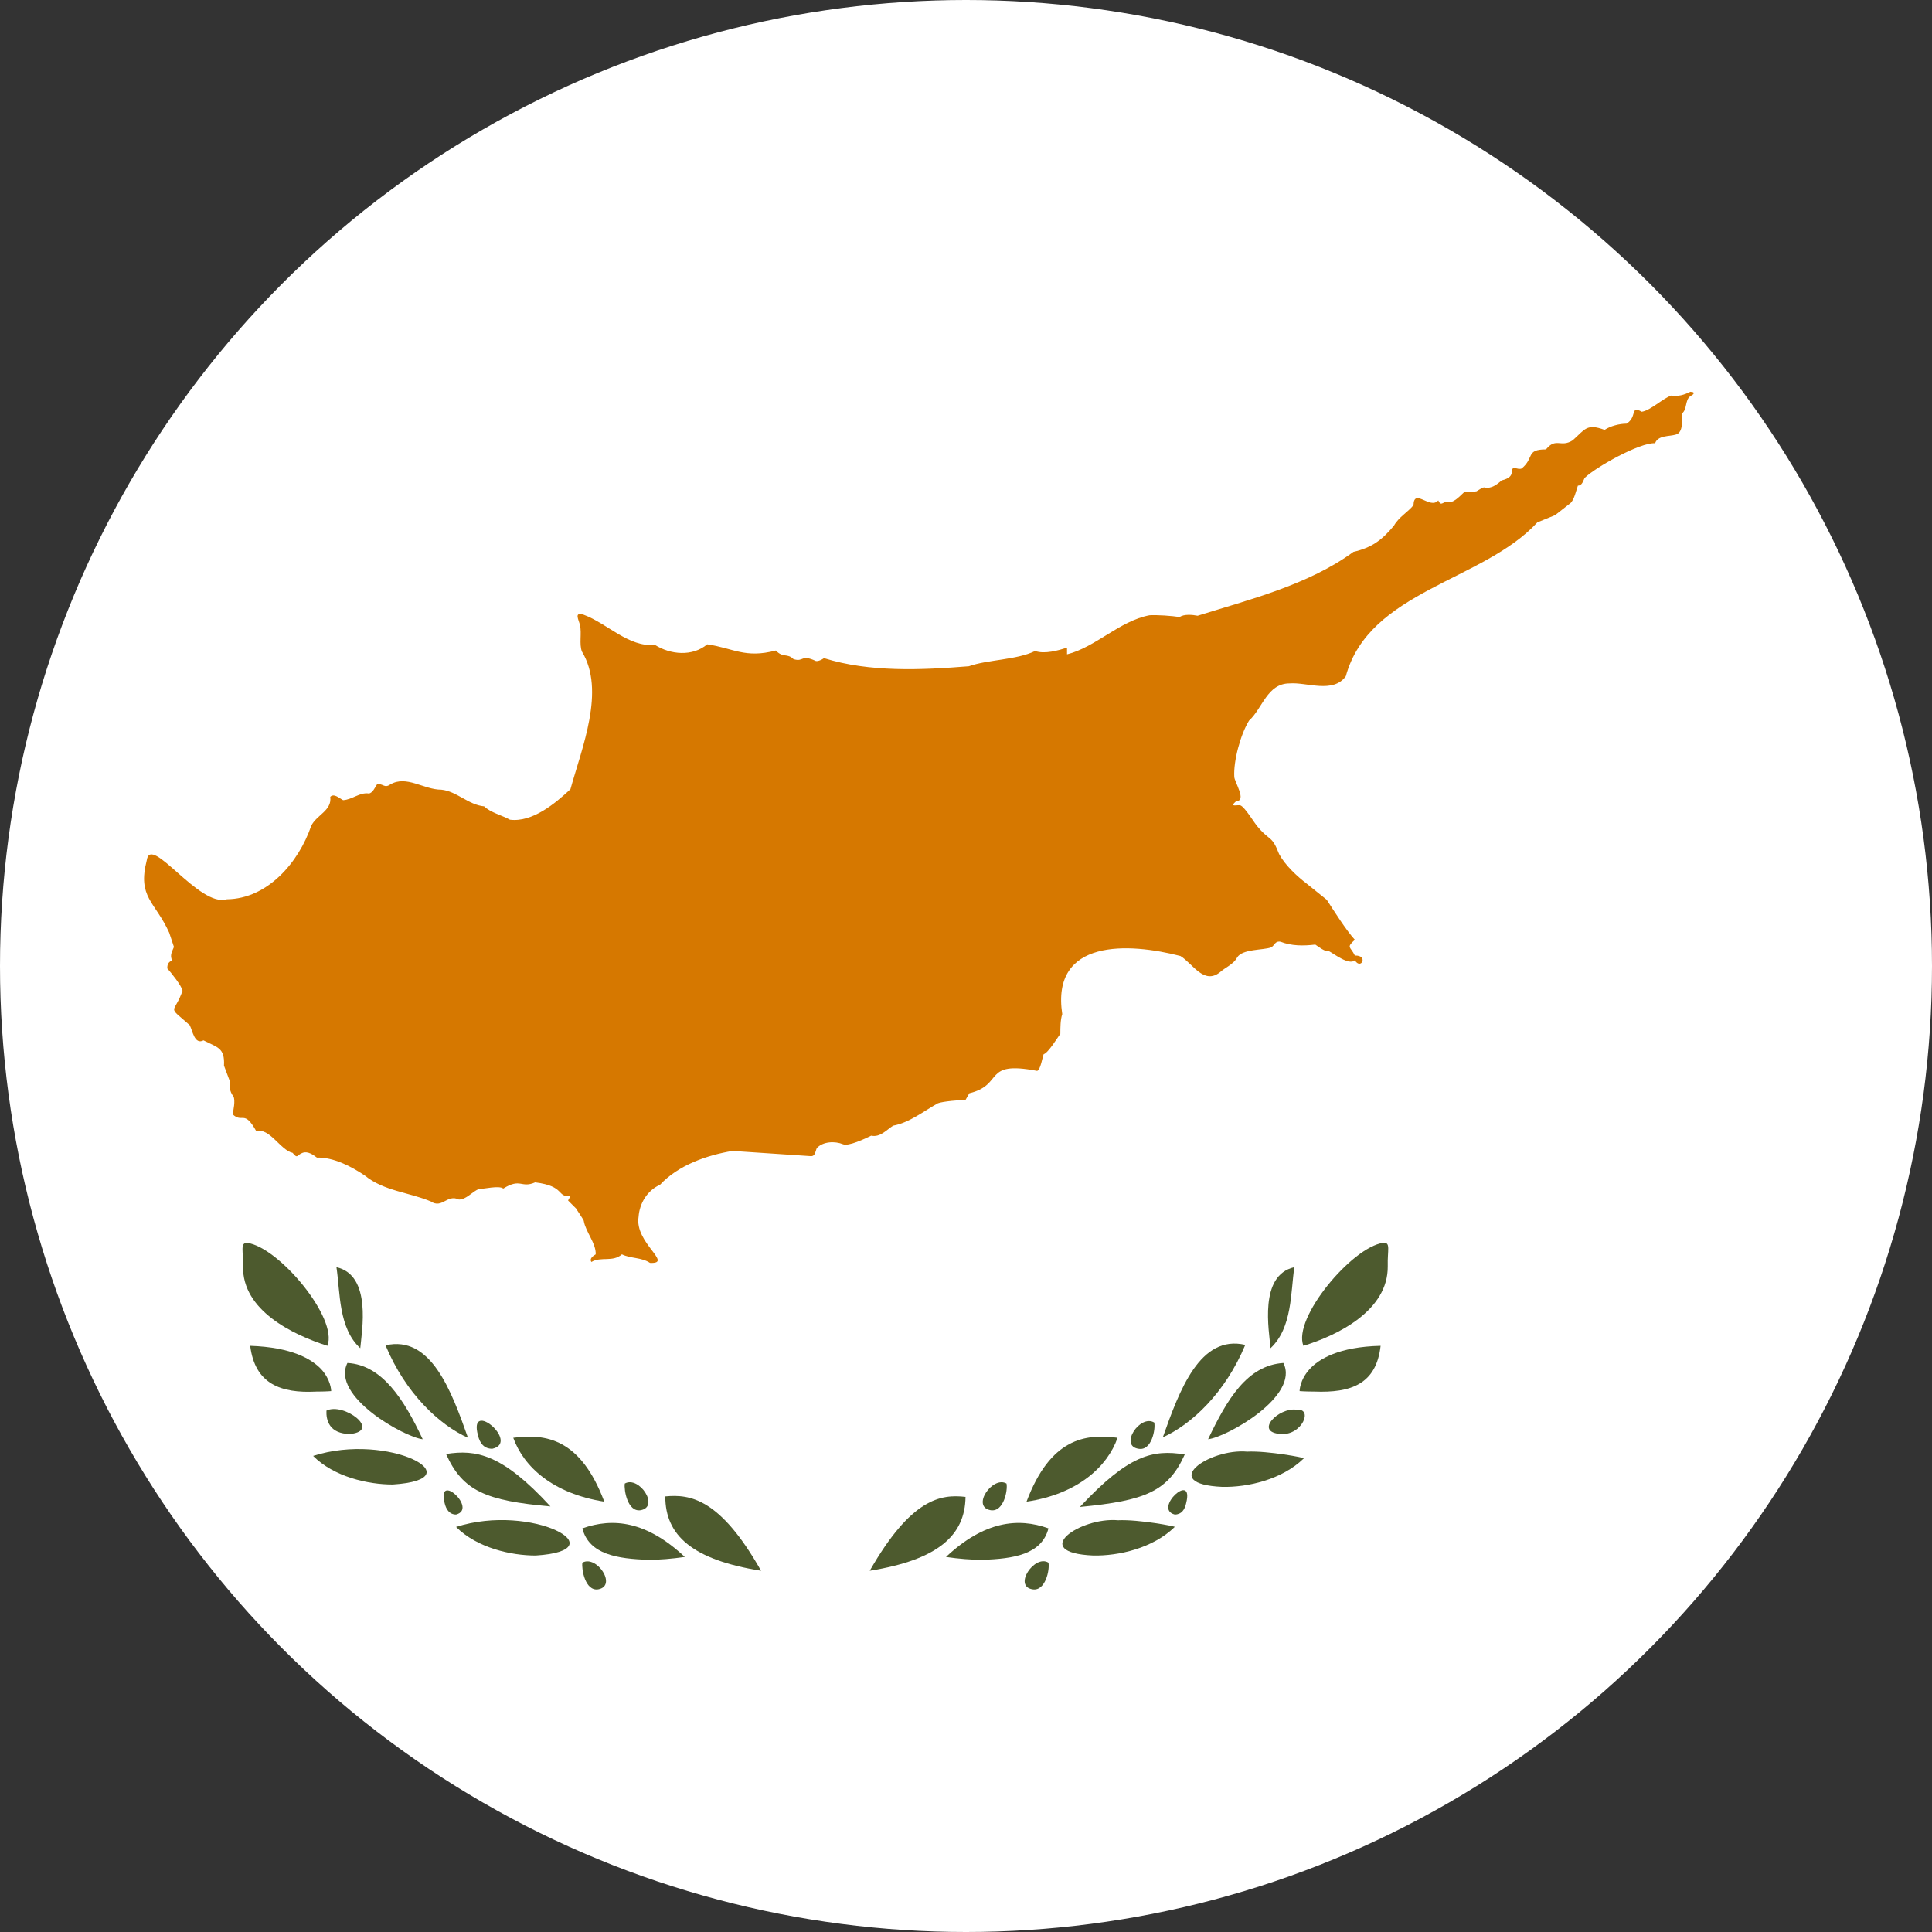 <?xml version="1.0" encoding="UTF-8"?>
<svg id="Livello_1" xmlns="http://www.w3.org/2000/svg" xmlns:xlink="http://www.w3.org/1999/xlink" version="1.1" viewBox="0 0 405.4 405.4">
  <rect x="0" y="0" width="405.4" height="405.4" fill="#333333" stroke="none"/>
  <!-- Generator: Adobe Illustrator 29.8.1, SVG Export Plug-In . SVG Version: 2.1.1 Build 2)  -->
  <defs>
    <style>
      .st0 {
        fill: none;
      }

      .st1 {
        fill: #d67800;
      }

      .st2 {
        fill: #4d5a2e;
      }

      .st3 {
        fill: #fff;
        stroke: #000;
        stroke-width: .5px;
      }

      .st4 {
        clip-path: url(#clippath);
      }
    </style>
    <clipPath id="clippath">
      <circle class="st0" cx="202.7" cy="202.7" r="202.7"/>
    </clipPath>
  </defs>
  <g class="st4">
    <g>
      <rect class="st3" x="-146.3" y="-2.9" width="643" height="424.1"/>
      <path class="st2" d="M216.7,333.5c-4.2-.6.4-7.4,3.3-5.6.3,1.4-.6,6-3.3,5.6h0Z"/>
      <path class="st2" d="M125.5,333.5c-2.7.4-3.5-4.2-3.3-5.6,3-1.7,7.4,4.9,3.3,5.6Z"/>
      <path class="st2" d="M182.5,329.6c8.7-15.2,14.9-16.1,20.1-15.5-.1,8.1-5.8,13.2-20.1,15.5h0Z"/>
      <path class="st2" d="M159.7,329.6c-14.4-2.3-20.1-7.4-20.1-15.6,5.2-.5,11.5.4,20.1,15.6h0Z"/>
      <path class="st2" d="M206.1,327.3c-2.3,0-4.9-.2-7.6-.6,8-7.5,15.1-8.3,21.5-6-1.4,5.5-7.4,6.4-13.9,6.6h0Z"/>
      <path class="st2" d="M136.1,327.3c-6.5-.2-12.5-1.1-13.9-6.6,6.5-2.3,13.5-1.5,21.5,6-2.8.4-5.3.6-7.6.6h0Z"/>
      <path class="st2" d="M229.4,326.4c-13.6-.6-2.8-8.1,5.2-7.4,4.4-.2,12.2,1.3,11.9,1.4-4.6,4.5-11.8,6.1-17.1,6Z"/>
      <path class="st2" d="M112.4,326.4c-5.2,0-12.3-1.6-16.7-6,15.9-5.1,34.2,4.9,16.7,6Z"/>
      <path class="st2" d="M246.5,317.8c-4.6-1.2,4.1-9.2,2.4-2.4-.3,1.4-1,2.4-2.4,2.4h0Z"/>
      <path class="st2" d="M95.7,317.8c-1.4,0-2.1-1.1-2.4-2.4-1.7-6.7,7,1.2,2.4,2.4Z"/>
      <path class="st2" d="M207.9,316.9c-4.2-.7.4-7.3,3.3-5.6.3,1.4-.6,6-3.3,5.6Z"/>
      <path class="st2" d="M134.4,316.9c-2.7.4-3.5-4.2-3.3-5.6,3-1.7,7.4,4.9,3.3,5.6Z"/>
      <path class="st2" d="M115.5,316.1c-13.5-1.2-18.4-3.2-21.9-11,6.3-1,11.8,0,21.9,11h0Z"/>
      <path class="st2" d="M226.7,316.1c10.1-10.8,15.2-12,21.9-10.9-3.5,7.8-8.4,9.7-21.9,11h0Z"/>
      <path class="st2" d="M126.8,315.1c-10.8-1.7-16.9-7.3-19.1-13.4,6.8-.9,14.1.1,19.1,13.4h0Z"/>
      <path class="st2" d="M215.4,315.1c5-13.3,12.3-14.3,19.1-13.4-2.1,6-8.3,11.8-19.1,13.4h0Z"/>
      <path class="st2" d="M238.9,304c-4.1-.6.3-7.3,3.3-5.5.3,1.3-.5,6-3.3,5.5Z"/>
      <path class="st2" d="M103.3,304c-1.7,0-2.6-1.1-3-2.8-2.1-7.8,8.9,1.5,3,2.8Z"/>
      <path class="st2" d="M88.7,302c-3.8-.4-19.3-9-15.8-16,7.3.4,11.9,7.7,15.8,16h0Z"/>
      <path class="st2" d="M253.5,302c4-8.4,8.2-15.5,15.8-16,3.5,7-12,15.6-15.8,16h0Z"/>
      <path class="st2" d="M98.2,301.7c-6-2.7-13.1-9.3-17.3-19.4,9.5-2.2,13.8,9.5,17.3,19.4h0Z"/>
      <path class="st2" d="M244,301.6c3.5-9.9,7.8-21.6,17.3-19.4-4.2,10.1-11.3,16.7-17.3,19.4h0s0,0,0,0Z"/>
      <path class="st2" d="M268.7,300.9c-5.6-.4-.4-5.6,3.3-5.1,3.7-.4,1.2,5.5-3.3,5.1h0Z"/>
      <path class="st2" d="M73.5,300.9c-4.4,0-5.1-2.9-5-4.9,3.6-1.8,11.6,4.2,5,4.9h0Z"/>
      <path class="st2" d="M275.8,292c-1.9,0-3.1-.1-3.1-.1,0,0,0-2.3,2.1-4.6,1.9-2.1,6.1-4.7,14.9-4.9-.9,8.1-6.3,9.9-13.9,9.6Z"/>
      <path class="st2" d="M66.4,292c-7.5.4-12.9-1.6-13.9-9.6,8.8.3,12.9,2.8,14.9,4.9,2,2.2,2.1,4.4,2.1,4.6,0,0-1.2.1-3.1.1h0Z"/>
      <path class="st2" d="M266.6,282.9c-.3-3.7-2.5-15.3,5-17-.8,5.3-.4,12.7-5,17h0Z"/>
      <path class="st2" d="M75.6,282.9c-4.6-4.2-4.2-11.7-5-17,7.5,1.7,5.3,13.5,5,17h0Z"/>
      <path class="st2" d="M273.5,282.4c-2.3-5.8,10.2-20.7,16.7-21.6,1.7-.2.9,1.5,1,4.9.1,9.3-10.5,14.5-17.7,16.7h0Z"/>
      <path class="st2" d="M68.7,282.4c-7.2-2.3-17.9-7.4-17.7-16.7.1-3-.7-5,.9-4.9,6.6.9,19.1,15.8,16.8,21.6h0Z"/>
      <path class="st1" d="M354.7,82.2c-1.4.7-2.5,1-4,.8-1.8.6-4.3,3.1-6.2,3.4-2.5-1.4-.9,1.1-3.2,2.5-1.5,0-3.4.5-4.6,1.3-3.8-1.4-4.1-.1-6.7,2.2-2.5,1.6-3.5-.7-5.6,1.9-4.3,0-2.4,1.8-5.1,4-.4.2-1,0-1.4-.1-1.5,0,.6,1.8-2.8,2.6-1,.9-2.2,1.8-3.6,1.5-.2-.2-1.5.7-1.7.8l-2.6.2c-1,.9-2.3,2.5-3.8,2-.9.3-1.1.8-1.6-.3-1.7,2-5.1-2.7-5.2,1-1.1,1.4-3.1,2.5-4.1,4.3-2.5,3-4.6,4.6-8.5,5.5-9.4,6.9-21.8,10-32.7,13.4-1-.2-2.9-.4-3.8.3-1.4-.3-4.9-.5-6.3-.4-6.3,1.2-11.3,6.7-17.3,8.2,0,0,0-1.3,0-1.4-1.9.6-4.7,1.4-6.7.7-3.9,1.9-10,1.8-13.9,3.2-9.9.8-20.8,1.3-30.4-1.7-.4.3-1.2.7-1.7.6-3.2-1.5-2.5.3-4.7-.4-1.3-1.3-2.2-.2-3.7-1.8-6.5,1.7-8.9-.5-14.4-1.3-3.1,2.6-7.7,2.2-11,.1-5.4.6-10-4.5-14.9-6.3-2.2-.7-1,1.1-.8,2.2.4,1.7-.2,3.9.4,5.5,5,8.2,0,20.2-2.4,28.9-3.2,3-8,7-12.7,6.4-1.6-.9-4.1-1.5-5.4-2.8-3.3-.3-5.8-3.2-9-3.5h0c-3.7,0-7.3-3.1-10.7-1.1h0c-1.3.9-1.5-.3-2.8,0-.4.6-.9,1.8-1.7,1.9-1.9-.3-3.5,1.3-5.4,1.4-.8-.4-1.9-1.5-2.7-.7.4,2.9-2.9,3.8-4,6.1-2.6,7.6-9.1,15.3-17.7,15.4-5.8,1.8-16-13.8-16.8-8.2-2,7.8,1.7,8.6,4.7,15.2,0,0,1,3,1,3-.4,1-.9,1.7-.4,2.8-.7.4-1,.7-1,1.7.8.9,3,3.6,3.2,4.7-1.8,5.1-3.4,2.9,1.5,7.2.6,1.1,1,4.2,2.9,3.2,2.9,1.5,4.5,1.5,4.3,5.3l1.2,3.2c0,1.3-.1,2.1.8,3.3.4.8,0,2.9-.2,3.7,2.1,2,2.4-1.1,5,3.6,2.7-.9,5.1,4,7.6,4.5,1.1,1.4.9.4,2.1,0,1.1-.4,2.2.4,3,1,3.5-.1,7.3,1.9,10.1,3.8,3.9,3.2,9.3,3.5,13.8,5.4,2.4,1.6,3.4-1.6,5.9-.4,1.6,0,2.8-1.7,4.2-2.2.9,0,4.3-.8,5.1-.1,3.7-2.3,3.7,0,6.7-1.3,6.4.8,4.4,3.1,7.4,2.9l-.5.9,1.7,1.7c0,.1,1.7,2.5,1.6,2.6.4,2.3,2.6,4.7,2.5,7-.5.3-1.4.9-.9,1.6,2-1.2,4.5.1,6.4-1.6,1.8.9,4.1.6,5.9,1.8,5,.2-3.3-4.2-2.4-9.7.2-2.8,1.8-5.5,4.5-6.7,3.8-4.1,9.8-6.2,15.2-7.1l16.5,1.1c.9,0,.9-1.1,1.2-1.7,1.3-1.4,3.8-1.5,5.5-.8,1.1.5,4.7-1.2,5.9-1.8,1.9.4,3.2-1.2,4.6-2.1,3.4-.6,6.5-3.1,9.4-4.7,1-.4,4.7-.7,5.8-.7l.8-1.4c7.4-1.8,2.7-6.9,14.2-4.7.7,0,1.2-3.1,1.4-3.5.9-.2,3-3.6,3.5-4.3,0-1.2,0-2.9.4-4.1-2.4-15.9,14-15,24.8-12.2,2.6,1.6,4.9,6.1,8.3,3.4,1.1-1,2.9-1.7,3.6-3.1,1.1-1.8,5.4-1.5,7.1-2.1.8-.4.8-1.4,2-1.2,2.3.9,4.8.9,7.3.6.6.4,2.1,1.6,2.9,1.4,1.1.6,4.2,3,5.4,1.9,1.3,2.1,2.9-1.1,0-1-.9-1.9-1.9-1.6,0-3.3-1.9-2.1-4.4-6.1-5.9-8.4l-4.1-3.3h0c-2.1-1.6-4.6-3.9-5.9-6.3-1.5-3.9-1.9-2.7-4.3-5.5-.8-.8-2.8-4.3-3.8-4.7-.6-.2-2.5.5-.9-.9,2.3,0-.4-4.1-.4-5.1-.2-3.3,1.3-8.9,3.1-11.8,2.8-2.5,3.8-7.8,8.5-7.8,3.6-.3,9.1,2.2,11.8-1.5,4.9-18,28.8-19.9,40.2-32.3l3.7-1.5,3.2-2.5c.8-.6,1.3-2.9,1.6-3.7.9,0,1.1-1,1.4-1.6,2.2-2.2,11.6-7.5,14.8-7.3.6-1.7,3-1.4,4.3-1.8,1.7-.4,1.3-3.2,1.4-4.5,1-.8.6-2.7,1.6-3.5.2-.2,1.1-.5.7-.9h0Z"/>
      <path class="st2" d="M256.5,312c-13.6-.6-2.8-8.1,5.2-7.4,4.4-.2,12.2,1.3,11.9,1.4-4.6,4.5-11.8,6.1-17.1,6Z"/>
      <path class="st2" d="M82.4,311.5c-5.2,0-12.3-1.6-16.7-6,15.9-5.1,34.2,4.9,16.7,6Z"/>
    </g>
  </g>
</svg>
